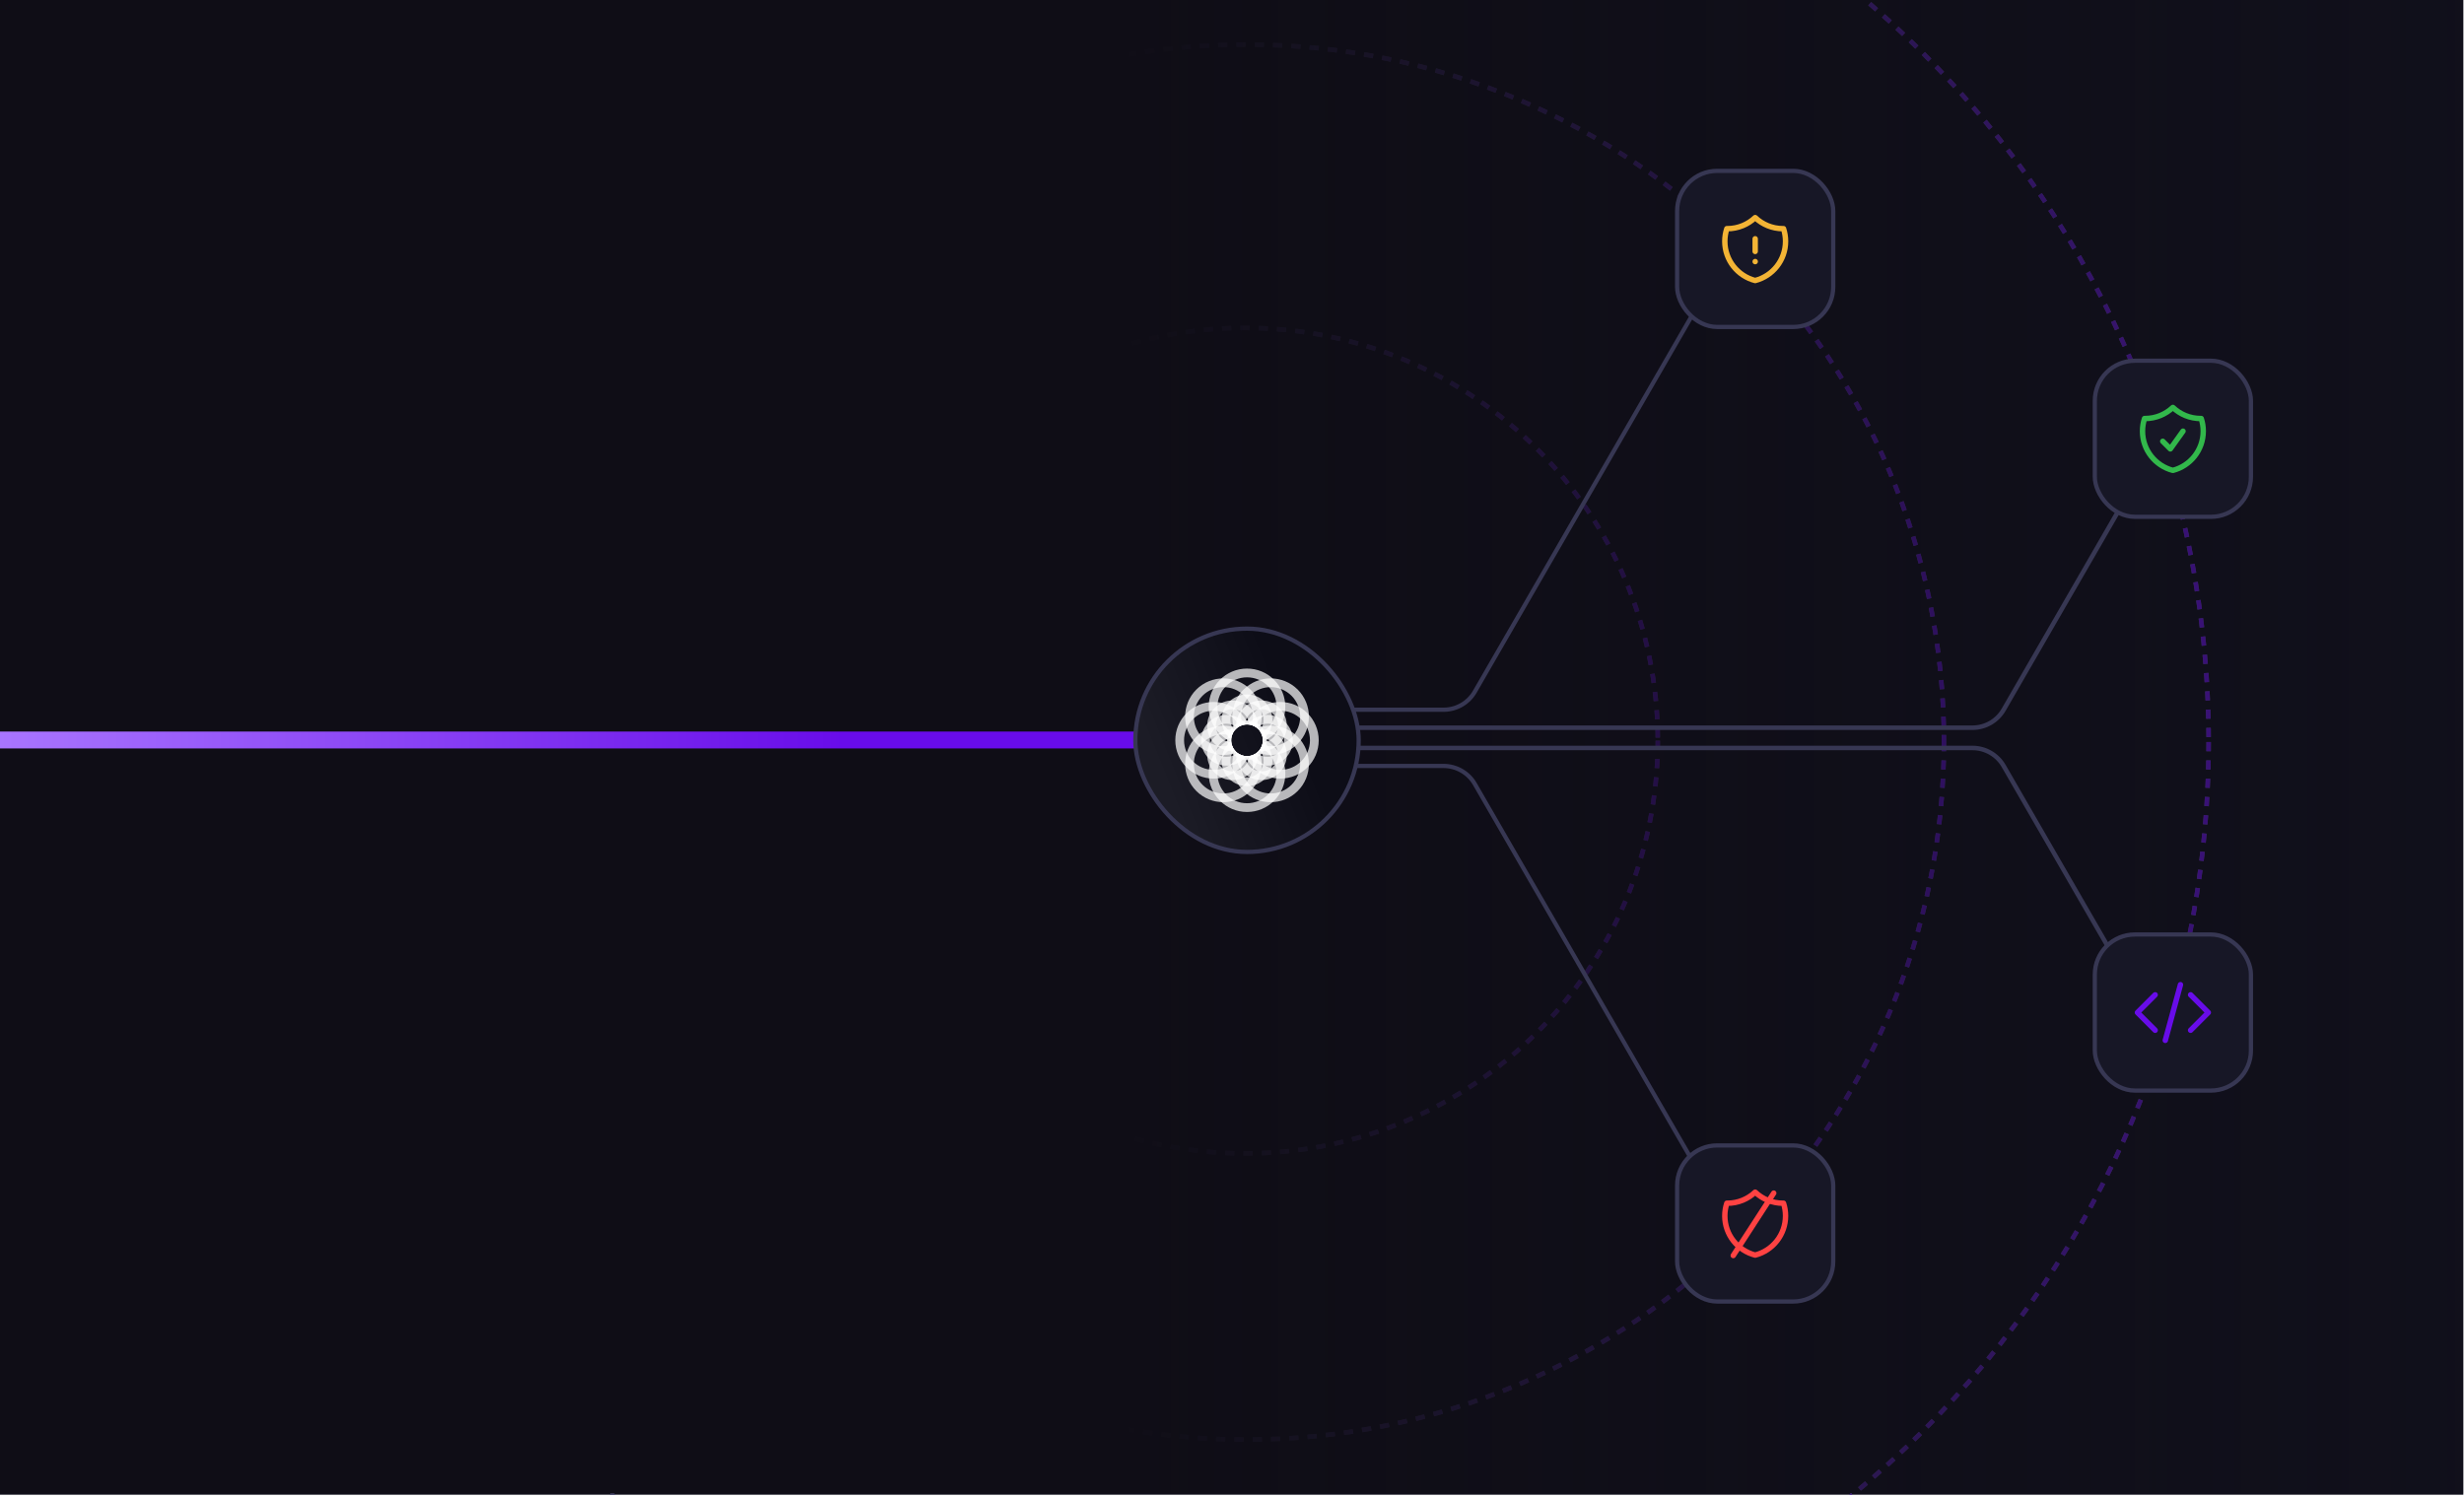 <svg width="584" height="355" viewBox="0 0 584 355" fill="none" xmlns="http://www.w3.org/2000/svg">
<g clip-path="url(#clip0_7150_5144)">
<rect width="583.837" height="354.299" fill="#11111D"/>
<path d="M392.924 175.566C392.924 229.603 349.118 273.409 295.081 273.409C241.044 273.409 197.238 229.603 197.238 175.566C197.238 121.529 241.044 77.723 295.081 77.723C349.118 77.723 392.924 121.529 392.924 175.566Z" stroke="#4E4E74" stroke-width="1.066" stroke-miterlimit="10" stroke-dasharray="2.17 2.17"/>
<path d="M392.924 175.566C392.924 229.603 349.118 273.409 295.081 273.409C241.044 273.409 197.238 229.603 197.238 175.566C197.238 121.529 241.044 77.723 295.081 77.723C349.118 77.723 392.924 121.529 392.924 175.566Z" stroke="url(#paint0_linear_7150_5144)" stroke-width="1.066" stroke-miterlimit="10" stroke-dasharray="2.17 2.17"/>
<path d="M460.741 175.891C460.741 267.203 386.718 341.226 295.406 341.226C204.094 341.226 130.071 267.203 130.071 175.891C130.071 84.579 204.094 10.556 295.406 10.556C386.718 10.556 460.741 84.579 460.741 175.891Z" stroke="#4E4E74" stroke-width="1.066" stroke-miterlimit="10" stroke-dasharray="2.17 2.17"/>
<path d="M460.741 175.891C460.741 267.203 386.718 341.226 295.406 341.226C204.094 341.226 130.071 267.203 130.071 175.891C130.071 84.579 204.094 10.556 295.406 10.556C386.718 10.556 460.741 84.579 460.741 175.891Z" stroke="url(#paint1_linear_7150_5144)" stroke-width="1.066" stroke-miterlimit="10" stroke-dasharray="2.17 2.17"/>
<path d="M523.48 175.892C523.48 303.484 419.881 406.918 292.085 406.918C164.289 406.918 60.69 303.484 60.69 175.892C60.69 48.299 164.289 -55.135 292.085 -55.135C419.881 -55.135 523.48 48.299 523.48 175.892Z" stroke="#4E4E74" stroke-width="1.066" stroke-miterlimit="10" stroke-dasharray="2.17 2.17"/>
<path d="M523.48 175.892C523.48 303.484 419.881 406.918 292.085 406.918C164.289 406.918 60.69 303.484 60.69 175.892C60.69 48.299 164.289 -55.135 292.085 -55.135C419.881 -55.135 523.48 48.299 523.48 175.892Z" stroke="url(#paint2_linear_7150_5144)" stroke-width="1.066" stroke-miterlimit="10" stroke-dasharray="2.17 2.17"/>
<rect width="584" height="354" fill="url(#paint3_linear_7150_5144)"/>
<g filter="url(#filter0_dd_7150_5144)">
<path d="M-8 175.4L294.425 175.4" stroke="url(#paint4_linear_7150_5144)" stroke-width="4"/>
</g>
<path d="M315.701 172.491H467.503C470.55 172.491 473.366 170.865 474.889 168.226L505.975 114.385" stroke="#373753" stroke-width="1.066" stroke-linecap="round"/>
<path d="M276.183 168.226H342.159C345.206 168.226 348.022 166.601 349.545 163.962L405.253 67.474" stroke="#373753" stroke-linecap="round"/>
<path d="M315.701 177.289H467.503C470.55 177.289 473.366 178.914 474.889 181.553L505.975 235.395" stroke="#373753" stroke-width="1.066" stroke-linecap="round"/>
<path d="M273.518 181.553C332.986 181.553 288.562 181.553 342.133 181.553C345.18 181.553 348.022 183.179 349.545 185.818L406.176 283.905" stroke="#373753" stroke-linecap="round"/>
<rect x="269.092" y="149.002" width="52.934" height="52.934" rx="26.467" fill="url(#paint5_linear_7150_5144)"/>
<rect x="269.092" y="149.002" width="52.934" height="52.934" rx="26.467" stroke="#373753"/>
<path opacity="0.7" d="M295.557 158.474C290.552 158.474 286.479 162.546 286.479 167.553C286.479 169.979 287.424 172.258 289.139 173.973C289.923 174.758 290.827 175.379 291.809 175.825C291.741 175.107 291.879 174.373 292.223 173.718C291.636 173.398 291.09 172.993 290.604 172.508C289.281 171.185 288.553 169.425 288.553 167.554C288.553 165.622 289.338 163.871 290.607 162.602C291.875 161.334 293.627 160.548 295.559 160.548C297.429 160.548 299.189 161.276 300.512 162.599C301.834 163.922 302.563 165.682 302.563 167.553C302.563 170.21 301.077 172.527 298.891 173.714C299.235 174.366 299.375 175.099 299.308 175.817C300.306 175.363 301.208 174.735 301.973 173.969C303.617 172.325 304.635 170.056 304.635 167.553C304.635 165.127 303.69 162.848 301.976 161.132C300.263 159.419 297.983 158.474 295.557 158.474Z" fill="white"/>
<path opacity="0.7" d="M294.736 163.452C292.142 166.046 291.451 169.833 292.66 173.065C292.733 172.977 292.811 172.89 292.895 172.807C293.344 172.358 293.877 172.048 294.444 171.873C293.737 169.488 294.323 166.797 296.203 164.918C298.934 162.186 303.379 162.186 306.11 164.918C308.842 167.65 308.842 172.094 306.11 174.826C304.231 176.705 301.542 177.291 299.157 176.586C298.982 177.153 298.672 177.686 298.223 178.134C298.14 178.217 298.055 178.295 297.966 178.368C301.198 179.577 304.983 178.886 307.577 176.292C311.116 172.753 311.116 166.991 307.577 163.452C304.038 159.913 298.278 159.911 294.739 163.452H294.736Z" fill="white"/>
<path opacity="0.7" d="M283.541 163.453C280.002 166.993 280.002 172.754 283.541 176.293C286.135 178.887 289.921 179.578 293.153 178.369C293.065 178.296 292.978 178.218 292.895 178.134C292.446 177.685 292.136 177.152 291.961 176.585C289.576 177.292 286.885 176.706 285.007 174.826C282.275 172.094 282.275 167.649 285.007 164.918C287.738 162.186 292.183 162.186 294.914 164.918C296.793 166.797 297.379 169.486 296.673 171.871C297.24 172.047 297.773 172.357 298.222 172.805C298.305 172.888 298.382 172.974 298.456 173.062C299.664 169.83 298.974 166.045 296.38 163.451C292.841 159.911 287.08 159.91 283.541 163.451V163.453Z" fill="white"/>
<path opacity="0.7" d="M293.806 178.806C293.486 179.393 293.081 179.94 292.596 180.425C291.273 181.748 289.514 182.477 287.643 182.477C283.78 182.477 280.637 179.335 280.637 175.47C280.637 173.599 281.366 171.84 282.688 170.517C284.011 169.194 285.771 168.465 287.643 168.465C290.299 168.465 292.616 169.953 293.803 172.138C294.456 171.794 295.189 171.654 295.906 171.72C294.476 168.581 291.311 166.393 287.643 166.393C285.217 166.393 282.939 167.338 281.223 169.053C279.508 170.766 278.563 173.046 278.563 175.472C278.563 180.478 282.635 184.551 287.641 184.551C290.067 184.551 292.346 183.606 294.06 181.891C294.845 181.106 295.466 180.202 295.912 179.22C295.194 179.288 294.46 179.15 293.805 178.806H293.806Z" fill="white"/>
<path opacity="0.7" d="M298.222 178.134C297.773 178.583 297.24 178.893 296.673 179.068C297.38 181.453 296.794 184.144 294.914 186.023C292.183 188.755 287.738 188.755 285.007 186.023C282.275 183.291 282.275 178.847 285.007 176.115C286.886 174.236 289.575 173.65 291.96 174.355C292.135 173.788 292.445 173.255 292.894 172.807C292.977 172.724 293.062 172.646 293.151 172.573C289.919 171.364 286.134 172.055 283.54 174.649C280 178.188 280 183.95 283.54 187.489C287.079 191.028 292.839 191.028 296.378 187.489C298.972 184.895 299.663 181.108 298.454 177.876C298.381 177.964 298.303 178.051 298.219 178.134H298.222Z" fill="white"/>
<path opacity="0.7" d="M298.892 177.226C301.078 178.413 302.566 180.73 302.566 183.387C302.566 185.258 301.837 187.017 300.514 188.342C299.191 189.665 297.432 190.393 295.561 190.393C291.699 190.393 288.555 187.251 288.555 183.387C288.555 181.516 289.284 179.756 290.607 178.433C291.092 177.948 291.637 177.543 292.225 177.223C291.881 176.569 291.742 175.835 291.81 175.116C290.83 175.562 289.926 176.182 289.141 176.966C287.427 178.681 286.482 180.961 286.482 183.385C286.482 188.392 290.554 192.464 295.56 192.464C297.985 192.464 300.264 191.519 301.978 189.805C303.693 188.09 304.638 185.81 304.638 183.384C304.638 179.714 302.449 176.549 299.308 175.118C299.375 175.836 299.236 176.569 298.891 177.222L298.892 177.226Z" fill="white"/>
<path opacity="0.7" d="M297.964 172.573C298.052 172.646 298.139 172.724 298.222 172.808C298.671 173.257 298.981 173.79 299.156 174.357C301.541 173.65 304.231 174.236 306.11 176.116C308.842 178.848 308.842 183.293 306.11 186.024C303.379 188.756 298.934 188.756 296.203 186.024C294.324 184.145 293.738 181.456 294.444 179.071C293.877 178.896 293.344 178.585 292.895 178.137C292.812 178.054 292.735 177.968 292.661 177.88C291.452 181.112 292.143 184.897 294.737 187.492C298.276 191.031 304.037 191.031 307.576 187.492C311.115 183.952 311.115 178.191 307.576 174.652C304.982 172.058 301.195 171.367 297.964 172.576V172.573Z" fill="white"/>
<path opacity="0.7" d="M303.475 166.39C299.806 166.39 296.641 168.579 295.21 171.72C295.928 171.654 296.661 171.792 297.314 172.138C297.639 171.541 298.047 170.996 298.524 170.518C299.792 169.25 301.543 168.464 303.475 168.464C307.338 168.464 310.481 171.606 310.481 175.47C310.481 177.403 309.696 179.154 308.427 180.422C307.159 181.691 305.407 182.477 303.475 182.477C300.819 182.477 298.502 180.989 297.315 178.804C296.662 179.148 295.93 179.288 295.212 179.222C296.642 182.361 299.807 184.549 303.475 184.549C305.978 184.549 308.248 183.531 309.891 181.887C311.535 180.243 312.553 177.974 312.553 175.47C312.553 170.464 308.481 166.392 303.475 166.392V166.39Z" fill="white"/>
<path opacity="0.7" d="M295.557 164.608C292.242 164.608 289.545 167.305 289.545 170.62C289.545 172.226 290.17 173.735 291.306 174.872C291.462 175.028 291.625 175.174 291.795 175.31C291.828 174.557 292.085 173.812 292.566 173.183C291.953 172.47 291.617 171.571 291.617 170.62C291.617 168.449 293.385 166.681 295.556 166.681C296.608 166.681 297.597 167.09 298.342 167.836C299.087 168.581 299.496 169.569 299.496 170.622C299.496 171.572 299.16 172.47 298.548 173.183C299.031 173.812 299.288 174.557 299.321 175.31C299.489 175.174 299.652 175.028 299.809 174.873C300.944 173.738 301.569 172.229 301.569 170.622C301.569 169.016 300.944 167.507 299.809 166.37C298.673 165.234 297.164 164.609 295.557 164.609V164.608Z" fill="white"/>
<path opacity="0.7" d="M294.736 167.789C293.398 169.127 292.826 170.944 293.015 172.694C293.604 172.154 294.321 171.836 295.062 171.738C295.132 170.833 295.511 169.946 296.202 169.255C297.738 167.719 300.237 167.719 301.772 169.255C303.308 170.792 303.308 173.291 301.772 174.826C301.081 175.517 300.196 175.896 299.291 175.965C299.193 176.708 298.875 177.426 298.335 178.013C300.083 178.202 301.9 177.628 303.236 176.292C305.58 173.948 305.58 170.134 303.236 167.789C300.892 165.445 297.079 165.445 294.735 167.789H294.736Z" fill="white"/>
<path opacity="0.7" d="M300.408 169.458C298.516 169.458 296.827 170.337 295.723 171.708C296.475 171.741 297.22 171.999 297.847 172.48C298.536 171.889 299.431 171.53 300.407 171.53C301.459 171.53 302.448 171.939 303.193 172.684C303.937 173.428 304.347 174.418 304.347 175.47C304.347 176.523 303.938 177.511 303.193 178.255C302.449 178.999 301.459 179.409 300.407 179.409C299.457 179.409 298.559 179.075 297.846 178.462C297.217 178.944 296.472 179.201 295.719 179.234C295.855 179.403 296.001 179.566 296.156 179.722C297.291 180.858 298.801 181.483 300.407 181.483C302.013 181.483 303.522 180.858 304.658 179.722C305.794 178.587 306.419 177.078 306.419 175.47C306.419 173.865 305.794 172.355 304.658 171.219C303.523 170.083 302.014 169.458 300.407 169.458H300.408Z" fill="white"/>
<path opacity="0.7" d="M298.335 172.926C298.875 173.515 299.193 174.233 299.291 174.974C300.196 175.043 301.081 175.423 301.773 176.114C303.31 177.65 303.31 180.149 301.773 181.684C300.237 183.221 297.738 183.221 296.203 181.684C295.512 180.994 295.133 180.108 295.064 179.203C294.321 179.105 293.604 178.787 293.015 178.247C292.826 179.996 293.4 181.812 294.736 183.149C297.08 185.493 300.894 185.493 303.238 183.149C305.582 180.805 305.582 176.991 303.238 174.646C301.9 173.309 300.083 172.736 298.334 172.925L298.335 172.926Z" fill="white"/>
<path opacity="0.7" d="M298.55 177.759C299.163 178.473 299.499 179.371 299.499 180.322C299.499 182.493 297.733 184.261 295.56 184.261C294.508 184.261 293.519 183.852 292.774 183.107C292.03 182.363 291.62 181.373 291.62 180.321C291.62 179.37 291.954 178.473 292.567 177.759C292.085 177.131 291.828 176.385 291.795 175.632C291.627 175.768 291.463 175.914 291.307 176.069C290.172 177.204 289.546 178.715 289.546 180.321C289.546 181.926 290.172 183.436 291.307 184.572C292.442 185.708 293.951 186.333 295.559 186.333C297.216 186.333 298.718 185.659 299.807 184.57C300.896 183.48 301.571 181.978 301.571 180.321C301.571 178.715 300.945 177.205 299.81 176.069C299.654 175.912 299.491 175.767 299.321 175.631C299.288 176.384 299.031 177.129 298.55 177.757V177.759Z" fill="white"/>
<path opacity="0.7" d="M296.053 179.204C295.984 180.11 295.605 180.996 294.914 181.687C293.378 183.224 290.88 183.224 289.344 181.687C287.807 180.151 287.807 177.653 289.344 176.116C290.034 175.426 290.92 175.046 291.825 174.977C291.923 174.235 292.241 173.517 292.781 172.928C291.032 172.739 289.216 173.313 287.879 174.649C285.536 176.993 285.536 180.807 287.879 183.151C290.223 185.496 294.037 185.496 296.381 183.151C297.719 181.814 298.291 179.997 298.102 178.247C297.514 178.787 296.796 179.105 296.055 179.203L296.053 179.204Z" fill="white"/>
<path opacity="0.7" d="M293.269 178.46C292.58 179.052 291.685 179.411 290.709 179.411C288.538 179.411 286.77 177.643 286.77 175.472C286.77 173.3 288.538 171.533 290.709 171.533C291.685 171.533 292.58 171.89 293.269 172.482C293.896 172 294.64 171.742 295.393 171.708C294.29 170.339 292.6 169.459 290.709 169.459C287.394 169.459 284.697 172.157 284.697 175.472C284.697 178.787 287.394 181.484 290.709 181.484C292.366 181.484 293.869 180.81 294.958 179.721C295.111 179.567 295.257 179.404 295.393 179.234C294.641 179.201 293.896 178.943 293.269 178.462V178.46Z" fill="white"/>
<path opacity="0.7" d="M287.878 167.789C285.534 170.134 285.534 173.948 287.878 176.292C289.216 177.63 291.033 178.202 292.782 178.013C292.243 177.424 291.924 176.706 291.827 175.965C290.921 175.896 290.036 175.517 289.344 174.826C287.808 173.289 287.808 170.79 289.344 169.255C290.88 167.719 293.378 167.719 294.914 169.255C295.605 169.946 295.984 170.831 296.054 171.737C296.796 171.835 297.514 172.153 298.102 172.693C298.291 170.944 297.718 169.127 296.381 167.791C294.037 165.447 290.224 165.447 287.88 167.791L287.878 167.789Z" fill="white"/>
<path opacity="0.7" d="M291.792 175.47C291.792 173.39 293.478 171.704 295.558 171.704C295.653 171.704 295.746 171.708 295.839 171.715C294.708 171.019 293.205 171.157 292.225 172.138C291.652 172.71 291.365 173.462 291.365 174.215C291.365 174.751 291.514 175.285 291.803 175.756C291.796 175.662 291.791 175.567 291.791 175.47H291.792Z" fill="white"/>
<g opacity="0.7">
<path d="M292.895 178.134C291.424 176.663 291.424 174.278 292.895 172.807C292.962 172.74 293.031 172.678 293.102 172.616C291.81 172.925 290.845 174.086 290.845 175.472C290.845 176.282 291.174 177.016 291.707 177.548C292.085 177.926 292.567 178.199 293.106 178.327C293.034 178.266 292.964 178.202 292.896 178.134H292.895Z" fill="white"/>
</g>
<g opacity="0.7">
<path d="M295.558 179.236C293.478 179.236 291.792 177.551 291.792 175.47C291.792 175.375 291.796 175.283 291.803 175.189C291.107 176.32 291.246 177.824 292.226 178.804C292.798 179.377 293.55 179.663 294.303 179.663C294.839 179.663 295.373 179.515 295.844 179.226C295.75 179.232 295.655 179.238 295.558 179.238V179.236Z" fill="white"/>
</g>
<g opacity="0.7">
<path d="M298.222 178.134C296.751 179.605 294.366 179.605 292.895 178.134C292.828 178.067 292.766 177.998 292.705 177.927C293.013 179.219 294.174 180.185 295.56 180.185C296.37 180.185 297.104 179.855 297.636 179.322C298.014 178.944 298.287 178.462 298.415 177.923C298.354 177.995 298.29 178.065 298.222 178.133V178.134Z" fill="white"/>
</g>
<g opacity="0.7">
<path d="M299.324 175.47C299.324 177.551 297.638 179.237 295.558 179.237C295.463 179.237 295.371 179.232 295.277 179.226C296.408 179.922 297.912 179.783 298.892 178.803C299.464 178.23 299.751 177.479 299.751 176.725C299.751 176.19 299.603 175.655 299.313 175.185C299.32 175.279 299.326 175.374 299.326 175.47H299.324Z" fill="white"/>
</g>
<g opacity="0.7">
<path d="M298.222 172.807C299.693 174.278 299.693 176.663 298.222 178.134C298.155 178.201 298.086 178.263 298.015 178.324C299.307 178.016 300.272 176.855 300.272 175.469C300.272 174.659 299.943 173.924 299.41 173.393C299.032 173.015 298.55 172.741 298.011 172.614C298.083 172.675 298.153 172.739 298.221 172.807H298.222Z" fill="white"/>
</g>
<g opacity="0.7">
<path d="M295.558 171.704C297.638 171.704 299.324 173.39 299.324 175.47C299.324 175.565 299.32 175.658 299.313 175.751C300.009 174.62 299.871 173.117 298.89 172.136C298.318 171.564 297.566 171.277 296.813 171.277C296.278 171.277 295.743 171.425 295.273 171.715C295.367 171.708 295.462 171.703 295.558 171.703V171.704Z" fill="white"/>
</g>
<g opacity="0.7">
<path d="M292.895 172.807C294.366 171.336 296.751 171.336 298.222 172.807C298.289 172.873 298.351 172.943 298.412 173.013C298.104 171.722 296.943 170.756 295.557 170.756C294.747 170.756 294.013 171.085 293.481 171.618C293.103 171.996 292.83 172.479 292.702 173.018C292.763 172.945 292.827 172.876 292.895 172.808V172.807Z" fill="white"/>
</g>
<rect x="496.5" y="85.5" width="37" height="37" rx="9.5" fill="#171726"/>
<rect x="496.5" y="85.5" width="37" height="37" rx="9.5" stroke="#373753"/>
<path d="M512.601 104.6L514.4 106.399L517.399 102.201M515 96.575C513.28 98.203 510.958 99.202 508.403 99.202C508.363 99.202 508.322 99.202 508.281 99.201C507.971 100.145 507.803 101.153 507.803 102.201C507.803 106.672 510.861 110.429 515 111.494C519.139 110.429 522.197 106.672 522.197 102.201C522.197 101.153 522.029 100.145 521.719 99.201C521.678 99.202 521.637 99.202 521.597 99.202C519.042 99.202 516.72 98.203 515 96.575Z" stroke="#32B84B" stroke-width="1.284" stroke-linecap="round" stroke-linejoin="round"/>
<rect x="397.5" y="40.5" width="37" height="37" rx="9.5" fill="#171726"/>
<rect x="397.5" y="40.5" width="37" height="37" rx="9.5" stroke="#373753"/>
<path d="M416 56.601V59.6M416 51.575C414.28 53.203 411.958 54.202 409.403 54.202C409.363 54.202 409.322 54.202 409.281 54.201C408.971 55.145 408.803 56.153 408.803 57.201C408.803 61.672 411.861 65.429 416 66.494C420.139 65.429 423.197 61.672 423.197 57.201C423.197 56.153 423.029 55.145 422.719 54.201C422.678 54.202 422.637 54.202 422.597 54.202C420.042 54.202 417.72 53.203 416 51.575ZM416 61.998H416.006V62.005H416V61.998Z" stroke="#F3B435" stroke-width="1.284" stroke-linecap="round" stroke-linejoin="round"/>
<rect x="397.5" y="271.5" width="37" height="37" rx="9.5" fill="#171726"/>
<rect x="397.5" y="271.5" width="37" height="37" rx="9.5" stroke="#373753"/>
<path d="M409.403 285.202C411.958 285.202 414.28 284.203 416 282.575C417.72 284.203 420.042 285.202 422.597 285.202C422.637 285.202 422.678 285.202 422.719 285.201C423.029 286.145 423.197 287.153 423.197 288.201C423.197 292.672 420.139 296.429 416 297.494C411.861 296.429 408.803 292.672 408.803 288.201C408.803 287.153 408.971 286.145 409.281 285.201C409.322 285.202 409.363 285.202 409.403 285.202Z" stroke="#FF4242" stroke-width="1.284" stroke-linecap="round" stroke-linejoin="round"/>
<path d="M420.398 282.803L410.802 297.596" stroke="#FF4242" stroke-width="1.279" stroke-linecap="round"/>
<rect x="496.5" y="221.5" width="37" height="37" rx="9.5" fill="#171726"/>
<rect x="496.5" y="221.5" width="37" height="37" rx="9.5" stroke="#373753"/>
<g clip-path="url(#clip1_7150_5144)">
<path d="M519.198 235.802L523.396 240L519.198 244.198M510.802 244.198L506.604 240L510.802 235.802M516.799 233.403L513.201 246.597" stroke="#680CE9" stroke-width="1.284" stroke-linecap="round" stroke-linejoin="round"/>
</g>
</g>
<defs>
<filter id="filter0_dd_7150_5144" x="-28" y="153.4" width="342.425" height="44" filterUnits="userSpaceOnUse" color-interpolation-filters="sRGB">
<feFlood flood-opacity="0" result="BackgroundImageFix"/>
<feColorMatrix in="SourceAlpha" type="matrix" values="0 0 0 0 0 0 0 0 0 0 0 0 0 0 0 0 0 0 127 0" result="hardAlpha"/>
<feOffset/>
<feGaussianBlur stdDeviation="10"/>
<feComposite in2="hardAlpha" operator="out"/>
<feColorMatrix type="matrix" values="0 0 0 0 0.441 0 0 0 0 0.091 0 0 0 0 0.931 0 0 0 1 0"/>
<feBlend mode="normal" in2="BackgroundImageFix" result="effect1_dropShadow_7150_5144"/>
<feColorMatrix in="SourceAlpha" type="matrix" values="0 0 0 0 0 0 0 0 0 0 0 0 0 0 0 0 0 0 127 0" result="hardAlpha"/>
<feOffset/>
<feGaussianBlur stdDeviation="8.3"/>
<feComposite in2="hardAlpha" operator="out"/>
<feColorMatrix type="matrix" values="0 0 0 0 0.441 0 0 0 0 0.091 0 0 0 0 0.931 0 0 0 1 0"/>
<feBlend mode="normal" in2="effect1_dropShadow_7150_5144" result="effect2_dropShadow_7150_5144"/>
<feBlend mode="normal" in="SourceGraphic" in2="effect2_dropShadow_7150_5144" result="shape"/>
</filter>
<linearGradient id="paint0_linear_7150_5144" x1="263.869" y1="175.665" x2="410.146" y2="175.665" gradientUnits="userSpaceOnUse">
<stop stop-color="#4E4E74"/>
<stop offset="1" stop-color="#560CBF"/>
</linearGradient>
<linearGradient id="paint1_linear_7150_5144" x1="242.663" y1="176.059" x2="489.843" y2="176.059" gradientUnits="userSpaceOnUse">
<stop stop-color="#4E4E74"/>
<stop offset="1" stop-color="#560CBF"/>
</linearGradient>
<linearGradient id="paint2_linear_7150_5144" x1="218.268" y1="176.125" x2="564.21" y2="176.125" gradientUnits="userSpaceOnUse">
<stop stop-color="#4E4E74"/>
<stop offset="1" stop-color="#560CBF"/>
</linearGradient>
<linearGradient id="paint3_linear_7150_5144" x1="696.159" y1="177" x2="264.927" y2="177" gradientUnits="userSpaceOnUse">
<stop stop-color="#0F0D16" stop-opacity="0"/>
<stop offset="1" stop-color="#0F0D16"/>
</linearGradient>
<linearGradient id="paint4_linear_7150_5144" x1="-2" y1="174.99" x2="269.5" y2="174.982" gradientUnits="userSpaceOnUse">
<stop stop-color="#A976FF"/>
<stop offset="0.743" stop-color="#680CE9"/>
</linearGradient>
<linearGradient id="paint5_linear_7150_5144" x1="268.592" y1="173.665" x2="307.92" y2="157.806" gradientUnits="userSpaceOnUse">
<stop offset="0.056" stop-color="#1C1C26"/>
<stop offset="0.854" stop-color="#0D0D17"/>
</linearGradient>
<clipPath id="clip0_7150_5144">
<rect width="583.837" height="354.299" fill="white"/>
</clipPath>
<clipPath id="clip1_7150_5144">
<rect width="19.191" height="19.191" fill="white" transform="translate(505.405 230.405)"/>
</clipPath>
</defs>
</svg>
